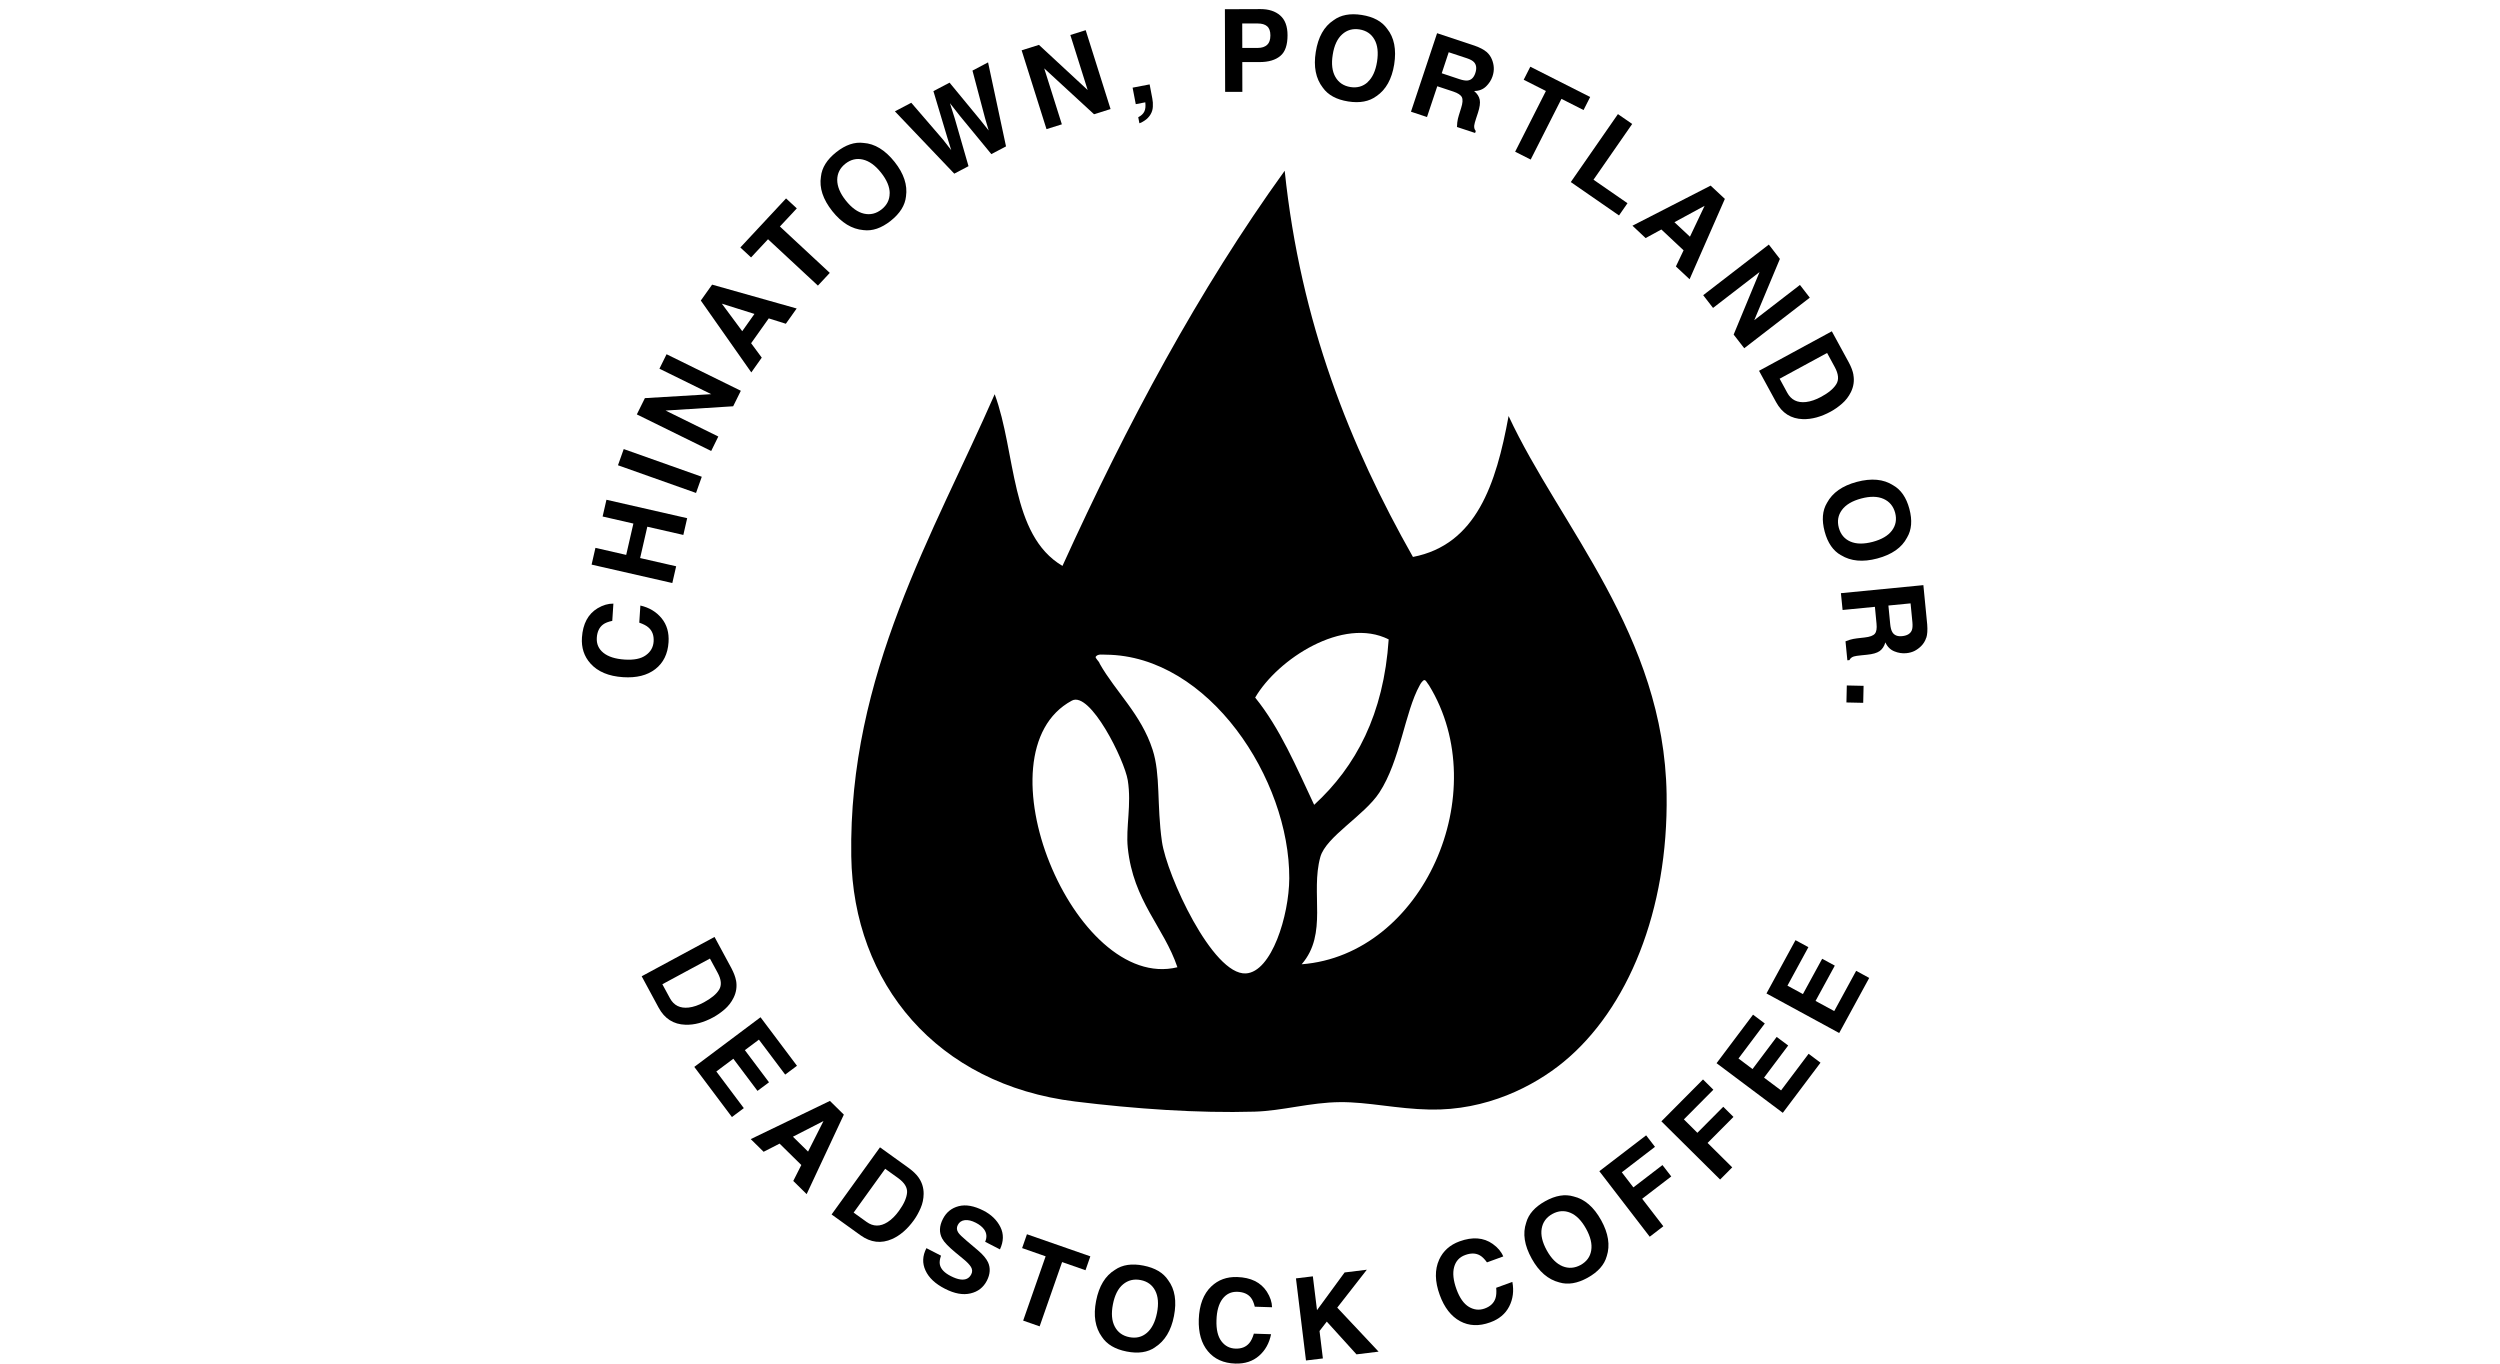 <svg width="275" height="150" viewBox="0 0 275 150" fill="none" xmlns="http://www.w3.org/2000/svg">
<rect width="275" height="150" fill="white"/>
<g clip-path="url(#clip0_116_67)">
<path d="M80.968 107.852C81.084 108.512 80.995 109.151 80.689 109.763C80.444 110.259 80.11 110.681 79.702 111.035C79.293 111.388 78.878 111.674 78.456 111.905C77.387 112.483 76.372 112.755 75.398 112.721C74.091 112.68 73.104 112.055 72.45 110.844L70.585 107.39L78.599 103.065L80.464 106.519C80.723 107.022 80.893 107.465 80.961 107.852H80.968ZM78.088 105.445L72.859 108.267L73.696 109.811C74.125 110.599 74.813 110.939 75.759 110.831C76.277 110.769 76.835 110.579 77.427 110.259C78.245 109.817 78.803 109.355 79.103 108.865C79.402 108.376 79.348 107.75 78.932 106.988L78.095 105.445H78.088Z" fill="black"/>
<path d="M86.374 118.209L83.481 114.36L81.935 115.516L84.591 119.052L83.324 119.997L80.668 116.461L78.796 117.862L81.819 121.895L80.512 122.874L76.372 117.359L83.658 111.898L87.668 117.236L86.374 118.202V118.209Z" fill="black"/>
<path d="M91.291 121.099L92.823 122.609L88.731 131.354L87.26 129.905L88.145 128.151L85.755 125.798L83.998 126.696L82.582 125.302L91.291 121.099ZM87.226 125.043L88.887 126.675L90.583 123.316L87.226 125.036V125.043Z" fill="black"/>
<path d="M101.014 129.484C101.409 130.028 101.606 130.64 101.6 131.327C101.593 131.877 101.484 132.401 101.266 132.897C101.048 133.394 100.803 133.836 100.524 134.223C99.816 135.203 99.019 135.896 98.134 136.291C96.935 136.821 95.778 136.685 94.661 135.883L91.475 133.591L96.799 126.206L99.986 128.498C100.442 128.838 100.782 129.164 101.014 129.484ZM97.371 128.566L93.899 133.387L95.329 134.414C96.057 134.938 96.826 134.944 97.63 134.434C98.073 134.155 98.488 133.741 98.883 133.197C99.427 132.449 99.72 131.782 99.775 131.211C99.829 130.64 99.502 130.103 98.801 129.593L97.371 128.566Z" fill="black"/>
<path d="M103.506 138.14C103.37 138.535 103.329 138.868 103.39 139.126C103.499 139.602 103.894 140.017 104.575 140.364C104.983 140.575 105.338 140.697 105.637 140.738C106.209 140.82 106.611 140.629 106.842 140.167C106.978 139.902 106.965 139.63 106.808 139.364C106.645 139.099 106.332 138.78 105.875 138.412L105.099 137.773C104.337 137.141 103.846 136.631 103.642 136.243C103.288 135.59 103.315 134.863 103.724 134.074C104.098 133.346 104.67 132.884 105.453 132.68C106.236 132.476 107.142 132.639 108.177 133.163C109.042 133.605 109.661 134.21 110.043 134.971C110.424 135.733 110.403 136.556 109.995 137.433L108.368 136.597C108.585 136.094 108.545 135.638 108.245 135.223C108.041 134.951 107.741 134.706 107.339 134.502C106.89 134.271 106.488 134.176 106.134 134.217C105.78 134.257 105.515 134.434 105.358 134.747C105.208 135.039 105.229 135.318 105.419 135.597C105.542 135.781 105.841 136.073 106.325 136.481L107.578 137.542C108.129 138.011 108.49 138.446 108.681 138.848C108.967 139.473 108.926 140.153 108.558 140.874C108.177 141.615 107.578 142.085 106.754 142.275C105.93 142.472 104.997 142.302 103.948 141.765C102.879 141.221 102.165 140.548 101.804 139.752C101.436 138.956 101.47 138.14 101.906 137.297L103.52 138.127L103.506 138.14Z" fill="black"/>
<path d="M119.936 138.202L119.405 139.725L116.831 138.827L114.36 145.899L112.548 145.267L115.02 138.195L112.433 137.29L112.964 135.767L119.929 138.195L119.936 138.202Z" fill="black"/>
<path d="M127.065 148.198C126.255 148.762 125.206 148.919 123.933 148.667C122.653 148.416 121.747 147.878 121.209 147.055C120.467 146.029 120.256 144.709 120.569 143.105C120.889 141.466 121.584 140.33 122.646 139.684C123.456 139.12 124.505 138.963 125.778 139.215C127.058 139.466 127.964 140.004 128.502 140.826C129.244 141.819 129.455 143.139 129.135 144.771C128.822 146.375 128.127 147.511 127.065 148.191V148.198ZM126.16 146.613C126.697 146.151 127.072 145.417 127.269 144.417C127.467 143.417 127.399 142.601 127.072 141.969C126.745 141.336 126.207 140.949 125.472 140.806C124.73 140.663 124.09 140.82 123.538 141.275C122.987 141.731 122.619 142.465 122.421 143.472C122.224 144.478 122.292 145.294 122.626 145.927C122.959 146.559 123.497 146.947 124.239 147.089C124.982 147.232 125.622 147.076 126.16 146.613Z" fill="black"/>
<path d="M133.248 141.507C134.003 140.779 134.95 140.439 136.08 140.473C137.598 140.52 138.688 141.058 139.355 142.085C139.723 142.663 139.914 143.234 139.927 143.798L138.027 143.737C137.918 143.295 137.776 142.962 137.592 142.737C137.265 142.329 136.768 142.119 136.107 142.098C135.426 142.078 134.888 142.336 134.473 142.88C134.065 143.424 133.84 144.206 133.813 145.226C133.779 146.246 133.962 147.015 134.357 147.538C134.752 148.062 135.27 148.327 135.91 148.348C136.564 148.368 137.067 148.164 137.421 147.742C137.619 147.511 137.789 147.164 137.925 146.702L139.818 146.763C139.621 147.749 139.178 148.545 138.49 149.143C137.803 149.742 136.931 150.027 135.883 149.993C134.589 149.952 133.581 149.497 132.866 148.633C132.151 147.77 131.818 146.6 131.865 145.131C131.92 143.547 132.376 142.336 133.248 141.5V141.507Z" fill="black"/>
<path d="M142.555 140.622L144.414 140.398L144.87 144.118L147.907 139.97L150.351 139.67L147.097 143.839L151.645 148.681L149.214 148.98L145.946 145.376L145.149 146.409L145.517 149.429L143.658 149.653L142.555 140.622Z" fill="black"/>
<path d="M158.305 138.562C158.74 137.61 159.489 136.937 160.552 136.549C161.975 136.032 163.193 136.121 164.194 136.828C164.753 137.222 165.141 137.685 165.359 138.208L163.568 138.861C163.302 138.494 163.044 138.236 162.792 138.093C162.336 137.834 161.798 137.821 161.171 138.052C160.531 138.283 160.129 138.732 159.952 139.385C159.775 140.044 159.864 140.854 160.211 141.813C160.558 142.771 161.015 143.417 161.58 143.757C162.145 144.091 162.724 144.152 163.323 143.934C163.936 143.71 164.331 143.336 164.501 142.812C164.596 142.527 164.623 142.146 164.582 141.656L166.36 141.01C166.543 141.996 166.428 142.901 166.012 143.71C165.597 144.526 164.896 145.111 163.908 145.464C162.69 145.906 161.587 145.859 160.606 145.328C159.619 144.791 158.877 143.832 158.373 142.452C157.828 140.962 157.808 139.664 158.305 138.569V138.562Z" fill="black"/>
<path d="M176.743 138.174C176.485 139.126 175.783 139.915 174.646 140.548C173.509 141.18 172.467 141.35 171.521 141.064C170.295 140.752 169.281 139.881 168.491 138.453C167.681 136.998 167.476 135.679 167.878 134.502C168.137 133.55 168.838 132.761 169.975 132.129C171.112 131.497 172.154 131.327 173.1 131.612C174.312 131.898 175.32 132.768 176.13 134.23C176.92 135.658 177.131 136.978 176.743 138.181V138.174ZM175.034 137.542C175.15 136.842 174.959 136.046 174.462 135.148C173.965 134.257 173.393 133.673 172.733 133.401C172.072 133.129 171.419 133.176 170.758 133.537C170.098 133.904 169.71 134.434 169.587 135.141C169.464 135.842 169.648 136.644 170.145 137.542C170.642 138.44 171.221 139.018 171.888 139.29C172.549 139.555 173.209 139.507 173.87 139.147C174.53 138.78 174.918 138.249 175.034 137.549V137.542Z" fill="black"/>
<path d="M175.919 128.838L181.074 124.887L182.048 126.152L178.398 128.953L179.671 130.613L182.871 128.158L183.838 129.409L180.638 131.864L182.967 134.89L181.469 136.039L175.926 128.831L175.919 128.838Z" fill="black"/>
<path d="M182.756 123.343L187.331 118.739L188.469 119.868L185.228 123.132L186.712 124.608L189.558 121.745L190.682 122.86L187.835 125.723L190.545 128.409L189.211 129.749L182.756 123.35V123.343Z" fill="black"/>
<path d="M194.126 112.585L191.233 116.434L192.778 117.597L195.434 114.061L196.7 115.006L194.045 118.542L195.917 119.943L198.947 115.917L200.255 116.896L196.108 122.411L188.822 116.951L192.833 111.613L194.12 112.578L194.126 112.585Z" fill="black"/>
<path d="M198.92 104.194L196.619 108.423L198.321 109.348L200.439 105.465L201.828 106.22L199.71 110.103L201.766 111.218L204.177 106.791L205.613 107.573L202.311 113.632L194.311 109.28L197.504 103.418L198.92 104.187V104.194Z" fill="black"/>
<path d="M64.953 72.987C64.252 72.205 63.939 71.253 64.014 70.124C64.116 68.615 64.688 67.54 65.736 66.908C66.322 66.561 66.901 66.391 67.473 66.398L67.35 68.295C66.908 68.39 66.567 68.52 66.336 68.696C65.92 69.009 65.689 69.499 65.648 70.158C65.607 70.832 65.845 71.382 66.376 71.811C66.908 72.239 67.684 72.484 68.705 72.552C69.727 72.62 70.503 72.464 71.034 72.083C71.572 71.702 71.858 71.199 71.899 70.56C71.939 69.907 71.756 69.397 71.34 69.03C71.115 68.826 70.775 68.649 70.319 68.492L70.441 66.609C71.422 66.833 72.198 67.302 72.777 68.01C73.356 68.717 73.608 69.594 73.54 70.641C73.458 71.933 72.968 72.919 72.082 73.606C71.19 74.293 70.013 74.585 68.542 74.49C66.955 74.388 65.757 73.885 64.953 72.987Z" fill="black"/>
<path d="M73.955 64.133L65.076 62.107L65.498 60.264L68.882 61.039L69.672 57.592L66.288 56.816L66.71 54.974L75.589 57L75.167 58.843L71.204 57.938L70.414 61.386L74.377 62.291L73.955 64.133Z" fill="black"/>
<path d="M77.196 52.444L76.563 54.225L67.977 51.179L68.61 49.397L77.196 52.444Z" fill="black"/>
<path d="M70.053 45.582L70.938 43.794L78.238 43.359L72.538 40.557L73.322 38.966L81.492 42.985L80.648 44.691L73.213 45.161L79.014 48.017L78.231 49.608L70.06 45.589L70.053 45.582Z" fill="black"/>
<path d="M77.087 33.063L78.333 31.309L87.634 33.934L86.442 35.613L84.563 35.022L82.623 37.755L83.794 39.34L82.643 40.965L77.087 33.056V33.063ZM81.642 36.436L82.99 34.532L79.402 33.403L81.649 36.436H81.642Z" fill="black"/>
<path d="M86.47 21.829L87.648 22.924L85.789 24.916L91.277 30.017L89.97 31.417L84.482 26.317L82.616 28.317L81.438 27.222L86.463 21.829H86.47Z" fill="black"/>
<path d="M99.659 21.605C99.556 22.584 98.998 23.482 97.977 24.291C96.955 25.1 95.954 25.44 94.974 25.311C93.708 25.202 92.57 24.508 91.556 23.23C90.521 21.924 90.106 20.66 90.303 19.429C90.405 18.449 90.963 17.552 91.985 16.742C93.006 15.933 94.007 15.593 94.988 15.723C96.227 15.804 97.364 16.505 98.406 17.81C99.42 19.089 99.842 20.353 99.659 21.605ZM97.868 21.265C97.868 20.558 97.555 19.796 96.915 18.993C96.281 18.191 95.614 17.715 94.919 17.552C94.225 17.389 93.585 17.545 92.993 18.007C92.4 18.477 92.101 19.068 92.094 19.782C92.094 20.496 92.4 21.258 93.04 22.06C93.68 22.863 94.348 23.346 95.042 23.502C95.737 23.658 96.383 23.502 96.976 23.033C97.568 22.564 97.861 21.979 97.861 21.265H97.868Z" fill="black"/>
<path d="M100.238 11.302L103.731 15.355L104.636 16.518L104.207 15.138L102.675 10.024L104.452 9.092L107.836 13.2L108.756 14.356L108.354 12.989L106.972 7.766L108.687 6.862L110.662 16.103L109.048 16.953L105.596 12.758L104.493 11.35L105.031 13.057L106.536 18.279L104.97 19.102L98.44 12.248L100.231 11.309L100.238 11.302Z" fill="black"/>
<path d="M112.378 5.536L114.284 4.937L119.643 9.902L117.737 3.849L119.425 3.319L122.162 11.996L120.344 12.567L114.863 7.521L116.804 13.676L115.115 14.206L112.378 5.529V5.536Z" fill="black"/>
<path d="M125.206 12.894C125.533 12.73 125.758 12.52 125.88 12.261C126.003 12.003 126.03 11.67 125.982 11.255L124.934 11.459L124.586 9.643L126.459 9.283L126.758 10.854C126.813 11.132 126.833 11.425 126.813 11.738C126.799 12.05 126.711 12.336 126.554 12.594C126.384 12.873 126.166 13.098 125.901 13.268C125.635 13.444 125.444 13.54 125.335 13.56L125.206 12.894Z" fill="black"/>
<path d="M140.833 6.155C140.302 6.603 139.539 6.828 138.552 6.828H136.652L136.659 10.105H134.766L134.739 1.014L138.661 1C139.56 1 140.281 1.231 140.819 1.7C141.357 2.17 141.629 2.89 141.629 3.877C141.629 4.951 141.371 5.713 140.833 6.155ZM139.376 2.884C139.137 2.68 138.797 2.584 138.361 2.584H136.645L136.652 5.271H138.368C138.804 5.271 139.137 5.155 139.382 4.937C139.621 4.72 139.743 4.373 139.743 3.897C139.743 3.421 139.621 3.088 139.376 2.884Z" fill="black"/>
<path d="M151.407 10.575C150.617 11.166 149.575 11.364 148.295 11.16C147.015 10.956 146.082 10.452 145.51 9.643C144.734 8.643 144.475 7.331 144.734 5.719C144.993 4.074 145.647 2.911 146.688 2.231C147.478 1.639 148.52 1.442 149.8 1.646C151.087 1.85 152.013 2.353 152.585 3.162C153.361 4.128 153.62 5.441 153.361 7.086C153.102 8.698 152.456 9.861 151.414 10.575H151.407ZM150.447 9.024C150.971 8.548 151.312 7.8 151.475 6.787C151.632 5.781 151.543 4.965 151.189 4.346C150.842 3.727 150.29 3.36 149.548 3.237C148.806 3.122 148.166 3.298 147.635 3.781C147.104 4.257 146.757 5.005 146.6 6.019C146.436 7.032 146.539 7.848 146.893 8.467C147.247 9.085 147.798 9.453 148.547 9.575C149.289 9.691 149.929 9.514 150.454 9.031L150.447 9.024Z" fill="black"/>
<path d="M163.52 5.706C163.793 5.951 163.997 6.236 164.126 6.576C164.235 6.855 164.303 7.147 164.317 7.447C164.331 7.746 164.29 8.065 164.174 8.405C164.038 8.813 163.799 9.187 163.459 9.514C163.119 9.84 162.683 10.01 162.152 10.01C162.499 10.303 162.703 10.622 162.771 10.976C162.839 11.323 162.771 11.806 162.574 12.411L162.383 12.989C162.254 13.383 162.179 13.655 162.165 13.805C162.138 14.043 162.193 14.247 162.336 14.41L162.261 14.628L160.266 13.968C160.272 13.757 160.286 13.594 160.3 13.465C160.334 13.206 160.388 12.948 160.47 12.696L160.722 11.887C160.899 11.336 160.926 10.935 160.804 10.69C160.681 10.445 160.368 10.242 159.864 10.072L158.1 9.487L156.97 12.873L155.207 12.288L158.08 3.652L162.213 5.026C162.799 5.237 163.228 5.461 163.5 5.699L163.52 5.706ZM159.36 5.74L158.591 8.059L160.531 8.705C160.919 8.834 161.226 8.881 161.444 8.854C161.838 8.807 162.118 8.535 162.281 8.052C162.458 7.528 162.404 7.12 162.138 6.835C161.988 6.671 161.723 6.529 161.355 6.406L159.36 5.747V5.74Z" fill="black"/>
<path d="M174.918 10.67L174.19 12.105L171.759 10.874L168.375 17.552L166.666 16.688L170.05 10.01L167.606 8.773L168.334 7.338L174.918 10.67Z" fill="black"/>
<path d="M177.976 12.554L179.542 13.635L175.286 19.769L179.024 22.353L178.091 23.699L172.787 20.027L177.976 12.547V12.554Z" fill="black"/>
<path d="M188.162 20.408L189.735 21.877L185.854 30.717L184.349 29.309L185.193 27.535L182.749 25.243L181.019 26.188L179.569 24.828L188.175 20.415L188.162 20.408ZM184.192 24.447L185.894 26.038L187.508 22.638L184.192 24.44V24.447Z" fill="black"/>
<path d="M194.569 26.902L195.788 28.48L192.969 35.219L197.994 31.343L199.077 32.743L191.866 38.306L190.702 36.803L193.548 29.928L188.434 33.872L187.352 32.471L194.562 26.909L194.569 26.902Z" fill="black"/>
<path d="M203.87 41.223C203.993 41.883 203.897 42.522 203.598 43.134C203.353 43.631 203.026 44.052 202.617 44.406C202.209 44.76 201.793 45.052 201.378 45.276C200.316 45.854 199.294 46.133 198.328 46.106C197.013 46.065 196.033 45.446 195.372 44.236L193.493 40.788L201.501 36.443L203.38 39.891C203.645 40.387 203.809 40.836 203.877 41.223H203.87ZM200.983 38.823L195.761 41.659L196.598 43.202C197.027 43.991 197.715 44.331 198.661 44.222C199.179 44.161 199.737 43.971 200.329 43.651C201.146 43.209 201.698 42.74 201.998 42.25C202.297 41.761 202.236 41.135 201.821 40.373L200.983 38.83V38.823Z" fill="black"/>
<path d="M202.508 61.073C201.644 60.59 201.045 59.72 200.711 58.469C200.377 57.211 200.459 56.163 200.97 55.313C201.569 54.198 202.665 53.43 204.245 53.008C205.858 52.58 207.186 52.702 208.235 53.375C209.1 53.858 209.699 54.729 210.032 55.98C210.366 57.231 210.284 58.285 209.774 59.135C209.202 60.237 208.112 61.005 206.499 61.434C204.919 61.855 203.591 61.733 202.515 61.073H202.508ZM203.537 59.57C204.19 59.856 205.007 59.863 206.001 59.604C206.989 59.339 207.697 58.924 208.119 58.353C208.541 57.782 208.657 57.136 208.466 56.408C208.269 55.681 207.847 55.171 207.193 54.878C206.539 54.586 205.715 54.572 204.728 54.837C203.734 55.103 203.033 55.524 202.611 56.096C202.188 56.673 202.073 57.326 202.27 58.054C202.468 58.782 202.89 59.285 203.537 59.57Z" fill="black"/>
<path d="M211.884 70.152C211.775 70.498 211.591 70.804 211.333 71.063C211.122 71.274 210.883 71.451 210.618 71.593C210.352 71.729 210.039 71.818 209.678 71.852C209.249 71.892 208.813 71.825 208.378 71.648C207.942 71.471 207.608 71.144 207.39 70.662C207.261 71.097 207.05 71.416 206.757 71.621C206.464 71.825 206.001 71.96 205.361 72.022L204.755 72.083C204.34 72.124 204.061 72.165 203.918 72.212C203.686 72.287 203.53 72.416 203.434 72.613L203.21 72.634L203.005 70.546C203.203 70.471 203.359 70.41 203.482 70.376C203.734 70.301 203.986 70.254 204.258 70.22L205.102 70.124C205.681 70.063 206.056 69.92 206.233 69.71C206.41 69.499 206.471 69.132 206.417 68.601L206.24 66.751L202.685 67.098L202.501 65.249L211.571 64.365L211.993 68.696C212.041 69.315 212.007 69.798 211.898 70.145L211.884 70.152ZM210.162 66.371L207.724 66.609L207.921 68.642C207.962 69.043 208.037 69.342 208.16 69.54C208.364 69.88 208.725 70.029 209.236 69.975C209.787 69.92 210.134 69.71 210.291 69.349C210.379 69.145 210.4 68.846 210.366 68.458L210.162 66.371Z" fill="black"/>
<path d="M204.994 75.442L204.953 77.312L203.107 77.271L203.148 75.401L204.994 75.442Z" fill="black"/>
<path d="M165.944 45.766C164.568 53.287 162.383 59.917 155.424 61.264C148.513 49.044 143.066 35.538 141.316 18.783C131.885 31.859 123.98 46.609 116.872 62.25C111.098 58.85 111.785 49.764 109.416 43.365C102.716 58.68 93.319 74.164 93.639 94.184C93.857 108.179 103.043 119.297 118.274 121.167C124.784 121.969 131.79 122.466 137.993 122.282C141.077 122.194 144.107 121.262 147.41 121.235C150.46 121.208 153.674 121.983 157.256 122.051C163.506 122.18 168.722 119.501 171.99 116.815C179.051 111.007 183.525 100.168 183.327 87.377C183.055 69.852 171.595 57.904 165.951 45.773L165.944 45.766ZM152.755 70.328C152.21 78.557 149.16 84.317 144.557 88.533C142.609 84.391 140.798 80.1 138.068 76.734C140.533 72.504 147.737 67.799 152.755 70.335V70.328ZM117.907 77.067C119.915 75.986 123.687 83.569 124.055 85.833C124.484 88.512 123.824 90.994 124.055 93.252C124.661 99.134 128.018 101.956 129.516 106.397C118.131 109.178 107.291 82.766 117.907 77.067ZM137.04 107.077C133.383 107.274 128.338 96.264 127.814 92.579C127.235 88.526 127.677 85.214 126.785 82.467C125.533 78.584 122.72 76.095 120.977 73.021C120.916 72.736 120.405 72.375 120.542 72.219C120.794 71.906 121.277 72.022 121.658 72.015C132.968 72.117 141.874 85.717 141.82 96.625C141.799 100.705 139.879 106.927 137.04 107.077ZM143.188 106.064C146.096 102.698 144.128 98.264 145.238 94.265C145.864 92.028 150.065 89.723 151.727 87.186C154.035 83.657 154.525 78.339 156.166 75.388C156.255 75.204 156.513 74.81 156.684 74.81C156.854 74.81 156.956 75.089 157.194 75.388C164.425 87.2 156.527 105.03 143.188 106.07V106.064Z" fill="black"/>
</g>
<defs>
<clipPath id="clip0_116_67">
<rect width="148" height="149" fill="white" transform="translate(64 1)"/>
</clipPath>
</defs>
</svg>
